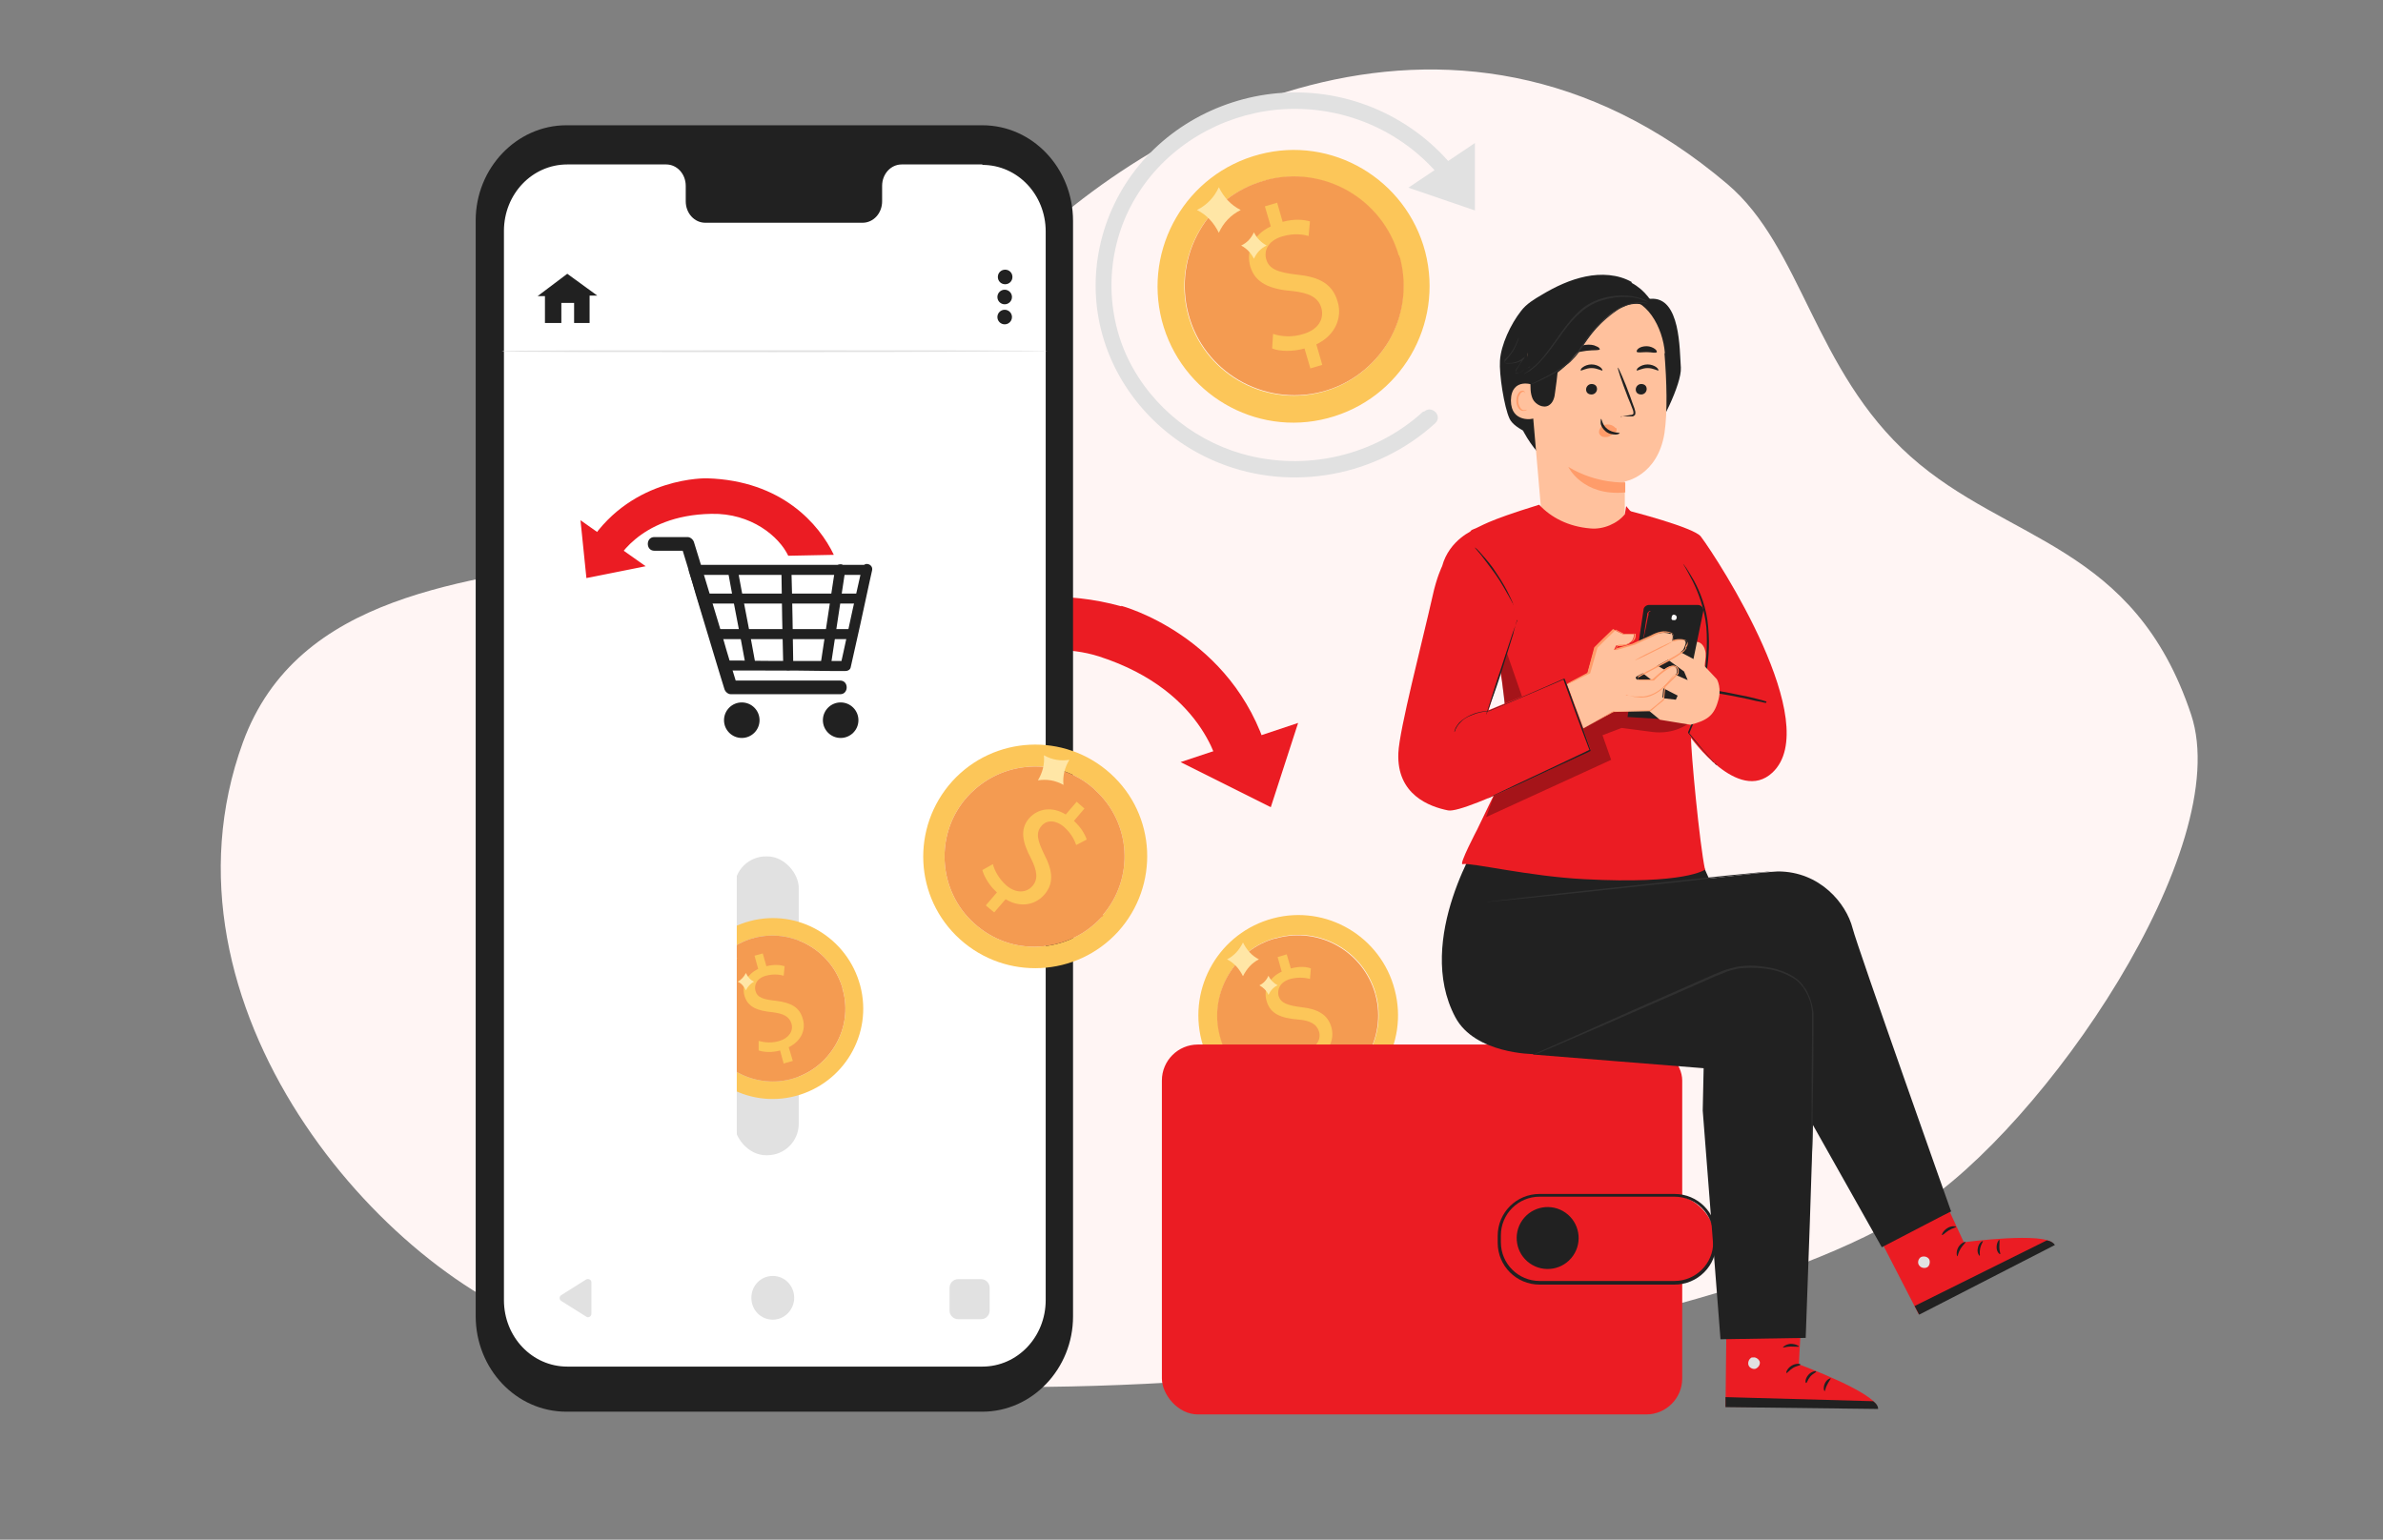 <svg xmlns="http://www.w3.org/2000/svg" id="Layer_1" data-name="Layer 1" viewBox="0 0 523 338"><rect x="0" y="0" width="523" height="338" fill="#808080" stroke="none"/><defs><style> .cls-1 { fill: #fff5f4; } .cls-1, .cls-2, .cls-3, .cls-4, .cls-5, .cls-6, .cls-7, .cls-8, .cls-9, .cls-10, .cls-11, .cls-12, .cls-13, .cls-14, .cls-15 { stroke-width: 0px; } .cls-2 { fill: none; } .cls-3 { fill: #ffc19d; } .cls-4 { fill: #f49b51; } .cls-5 { fill: #e1e1e1; } .cls-6 { fill: #000; } .cls-7 { fill: #ff9c6a; } .cls-8 { fill: #fcc659; } .cls-16 { opacity: .3; } .cls-9 { fill: #ffe6a6; } .cls-10 { fill: #2e4882; } .cls-11 { fill: #303030; } .cls-12 { fill: #212121; } .cls-13 { fill: #fafafa; } .cls-14 { fill: #fff; } .cls-15 { fill: #eb1c23; } </style></defs><rect class="cls-2" y="0" width="523" height="338"></rect><path class="cls-1" d="M122.2,292c-38.2-11.9-89.9-71.2-68.9-129,12-32.9,49.5-35.4,79-40.8,41-7.6,59.5-31.8,86.6-61.5,30.3-33.2,99.3-72,160.2-20.3,16.4,13.9,19,40.9,40.2,59.8,21.3,19,49.1,19.1,61.6,56.7,9.7,29.3-32.2,90.4-60.6,108.5-52.6,33.6-212,53.4-298.1,26.6h0Z"></path><g><path class="cls-10" d="M276.1,212.3h-.5v12.1h.5v-12.1Z"></path><path class="cls-8" d="M279.4,201.6c-11.7,3.1-18.7,15-15.7,26.8,3,11.7,15,18.8,26.7,15.7,11.7-3.1,18.8-15,15.7-26.8-3-11.7-15-18.8-26.7-15.7ZM302,218.4c1.2,4.6.5,9.3-1.9,13.4-2.4,4.1-6.2,7-10.8,8.2-9.4,2.4-19.1-3.2-21.5-12.7-1.2-4.6-.5-9.3,1.9-13.4,2.3-3.9,5.9-6.8,10.3-8,.2,0,.3,0,.5-.1,9.3-2.4,18.7,3,21.4,12.2,0,.2,0,.3.1.5h0Z"></path><path class="cls-4" d="M301.8,218c0,.2,0,.3.1.5,1.2,4.6.5,9.3-1.9,13.4-2.4,4.1-6.2,7-10.8,8.2-9.4,2.4-19.1-3.2-21.5-12.7-1.2-4.6-.5-9.3,1.9-13.4,2.3-3.9,5.9-6.8,10.3-8,.2,0,.3,0,.5-.1,9.3-2.4,18.7,3,21.4,12.2h0Z"></path><path class="cls-8" d="M287.6,236.2l-.9-3.2c-1.8.5-3.9.5-5.2,0v-2.3c1.5.4,3.3.6,5.1,0,2.2-.7,3.4-2.4,2.9-4.2-.5-1.7-2-2.5-4.7-2.7-3.6-.3-6-1.2-6.8-4-.8-2.6.5-5.2,3.3-6.5l-.9-3.2,2-.6.9,3.1c1.9-.5,3.4-.4,4.4,0l-.2,2.3c-.8-.2-2.3-.5-4.3,0-2.4.7-2.9,2.4-2.6,3.7.5,1.6,1.9,2.1,5,2.5,3.6.4,5.8,1.6,6.6,4.4.7,2.5-.3,5.3-3.4,6.8l1,3.3-2,.6h0Z"></path><path class="cls-9" d="M269.3,210.6c1.6.8,2.7,2.1,3.5,3.7.8-1.6,1.9-2.9,3.5-3.7-1.6-.8-2.7-2.1-3.5-3.7-.8,1.6-1.9,2.9-3.5,3.7Z"></path><path class="cls-9" d="M276.4,216.3c.9.5,1.6,1.2,2,2.1.4-.9,1.1-1.7,2-2.1-.9-.5-1.6-1.2-2-2.1-.4.9-1.1,1.7-2,2.1Z"></path></g><g><path class="cls-5" d="M312.4,90.3c-10.7,9.8-25.9,13.3-39.9,9.3-11.4-3.3-21.2-11.7-25.8-22.8-4.6-11.3-3.4-24.3,3.2-34.5,6.6-10.3,18-17,30.2-18.2,15.3-1.5,30.3,5.5,38.7,18.4,1.2,1.9,4.3.1,3.1-1.8-8-12.4-21.8-20.1-36.6-20.4-13.5-.3-26.8,5.6-35.4,16.1-8.5,10.4-11.6,24.4-7.9,37.3,3.6,12.7,13.3,23,25.5,27.9,16.1,6.5,34.8,2.9,47.5-8.7,1.7-1.6-.8-4.1-2.5-2.5h0Z"></path><polygon class="cls-5" points="309.1 41.2 323.7 31.4 323.7 46.2 309.1 41.2"></polygon></g><g><path class="cls-15" d="M246.1,133s24.4,6.4,32.1,32.2l-10.4,4.6s-2.4-17.9-26.6-25.7c-13.1-4.2-30.4,1.7-35.2,7.2l-11.6-5c7.8-8.6,27-20,51.7-13.2Z"></path><polygon class="cls-15" points="284.9 158.7 259.1 167.3 278.9 177.2 284.9 158.7"></polygon></g><g><g><g><path class="cls-12" d="M215.6,309.9h-91.3c-11,0-19.9-9.4-19.9-21V48.4c0-11.5,9-20.9,19.9-20.9h91.3c11,0,19.9,9.4,19.9,21v240.5c0,11.5-9,20.9-19.9,20.9Z"></path><path class="cls-14" d="M215.6,36.1h-17.7c-2.4,0-4.3,2.1-4.3,4.7v3.4c0,2.6-1.9,4.7-4.3,4.7h-34.5c-2.4,0-4.3-2.1-4.3-4.7v-3.4c0-2.6-1.9-4.7-4.3-4.7h-6.2s-15.5,0-15.5,0c-7.7,0-13.9,6.5-13.9,14.6v234.7c0,8.1,6.2,14.6,13.9,14.6h91.1c7.7,0,13.9-6.5,13.9-14.6V50.8c0-8.1-6.2-14.6-13.9-14.6Z"></path></g><g><path class="cls-5" d="M129.8,281.5v6.9c0,.6-.7,1-1.2.6l-5.4-3.4c-.5-.3-.5-1,0-1.3l5.4-3.4c.5-.3,1.2,0,1.2.6Z"></path><path class="cls-5" d="M174.3,284.9c0,2.6-2.1,4.8-4.7,4.8s-4.7-2.1-4.7-4.8,2.1-4.8,4.7-4.8,4.7,2.1,4.7,4.8Z"></path><path class="cls-5" d="M210.3,280.8h5c1,0,1.9.8,1.9,1.9v5c0,1-.8,1.9-1.9,1.9h-5c-1,0-1.9-.8-1.9-1.9v-5c0-1,.8-1.9,1.9-1.9Z"></path></g></g><g><g><path class="cls-12" d="M143.6,120.9h7.3c-.5-.4-1-.7-1.4-1.1,1.1,3.6,2.2,7.1,3.2,10.7,1.7,5.6,3.4,11.3,5.1,16.9.4,1.3.8,2.6,1.2,3.9.2.6.8,1.1,1.4,1.1,7,0,14,0,21,0,1,0,2,0,3,0,1.9,0,1.9-3,0-3-7,0-14,0-21,0-1,0-2,0-3,0,.5.4,1,.7,1.4,1.1-1.1-3.6-2.2-7.1-3.2-10.7-1.7-5.6-3.4-11.3-5.1-16.9-.4-1.3-.8-2.6-1.2-3.9-.2-.6-.8-1.1-1.4-1.1h-7.3c-1.9,0-1.9,3,0,3h0Z"></path><path class="cls-12" d="M189.2,124.6c-1.4,6.2-2.8,12.4-4.1,18.6-.2.9-.4,1.8-.6,2.7.4-.3.7-.5,1.1-.8-3,0-6,0-9,0-4.8,0-9.6,0-14.4-.1-1.1,0-2.2,0-3.3,0,.4.3.7.5,1.1.8-1.9-6.1-3.8-12.2-5.8-18.4-.3-.9-.5-1.7-.8-2.6-.4.5-.7.9-1.1,1.4h38c1.4,0,1.4-2.2,0-2.2h-38c-.7,0-1.3.7-1.1,1.4,1.9,6.1,3.8,12.2,5.8,18.4.3.9.5,1.7.8,2.6.1.5.6.8,1.1.8,3,0,6,0,9,0,4.8,0,9.6,0,14.4.1,1.1,0,2.2,0,3.3,0,.5,0,1-.3,1.1-.8,1.4-6.2,2.8-12.4,4.1-18.6.2-.9.4-1.8.6-2.7.3-1.4-1.8-2-2.1-.6Z"></path><path class="cls-12" d="M159.8,125.6c1.2,6.8,2.6,13.5,3.8,20.2.2,1.4,2.4.8,2.1-.6-1.2-6.8-2.6-13.5-3.8-20.2-.2-1.4-2.4-.8-2.1.6h0Z"></path><path class="cls-12" d="M171.5,125.3c.1,6.9.2,13.9.4,20.8,0,1.4,2.2,1.4,2.2,0-.1-6.9-.2-13.9-.4-20.8,0-1.4-2.2-1.4-2.2,0h0Z"></path><path class="cls-12" d="M182.3,146.4c.9-6.2,1.9-12.3,2.8-18.5.1-.9.3-1.8.4-2.6,0-.6-.2-1.2-.8-1.4-.5-.1-1.3.2-1.4.8-.9,6.2-1.9,12.3-2.8,18.5-.1.9-.3,1.8-.4,2.6,0,.6.2,1.2.8,1.4.5.1,1.3-.2,1.4-.8h0Z"></path><path class="cls-12" d="M154.7,132.5h33.5c1.4,0,1.4-2.2,0-2.2h-33.5c-1.4,0-1.4,2.2,0,2.2h0Z"></path><path class="cls-12" d="M157.8,140.3h29c1.4,0,1.4-2.2,0-2.2h-29c-1.4,0-1.4,2.2,0,2.2h0Z"></path><circle class="cls-12" cx="184.5" cy="158.1" r="3.9"></circle><circle class="cls-12" cx="162.8" cy="158.1" r="3.9"></circle></g><path class="cls-15" d="M155.2,105s-16.2-.5-25.7,13.9l5.5,4.8s4.8-10.6,21.1-10.9c8.8-.2,14.9,5,16.9,9.2l10-.2c-3.2-6.7-11.4-16.3-27.8-16.8Z"></path><polygon class="cls-15" points="127.4 114.2 141.7 124.3 128.7 126.9 127.4 114.2"></polygon></g><g><path class="cls-12" d="M222.2,60.8c0,.9-.7,1.6-1.6,1.6s-1.6-.7-1.6-1.6.7-1.6,1.6-1.6,1.6.7,1.6,1.6Z"></path><circle class="cls-12" cx="220.5" cy="65.2" r="1.6"></circle><circle class="cls-12" cx="220.5" cy="69.6" r="1.6"></circle></g><polygon class="cls-12" points="124.5 60.1 118 65 119.6 65 119.6 70.9 123.2 70.9 123.2 66.5 126 66.5 126 70.9 129.4 70.9 129.4 64.9 131.1 64.9 124.5 60.1"></polygon><path class="cls-5" d="M229.9,77.1c0,0-26.8.2-59.9.2s-59.9,0-59.9-.2,26.8-.2,59.9-.2,59.9,0,59.9.2Z"></path><g><rect class="cls-5" x="161.2" y="188" width="14.1" height="65.6" rx="6.9" ry="6.9"></rect><g><path class="cls-10" d="M161.6,211.9h-.5v11h.5v-11Z"></path><path class="cls-8" d="M164.6,202.2c-10.6,2.8-17,13.6-14.2,24.2,2.8,10.6,13.6,17,24.2,14.2,10.6-2.8,17-13.6,14.2-24.2-2.8-10.6-13.6-17-24.2-14.2ZM185,217.4c1.1,4.1.5,8.4-1.7,12.1-2.2,3.7-5.6,6.3-9.7,7.4-8.5,2.2-17.3-2.9-19.5-11.5-1.1-4.1-.5-8.4,1.7-12.1,2.1-3.6,5.4-6.1,9.3-7.3.1,0,.3,0,.4-.1,8.4-2.2,17,2.8,19.4,11,0,.1,0,.3.1.4h0Z"></path><path class="cls-4" d="M184.9,217c0,.1,0,.3.1.4,1.1,4.1.5,8.4-1.7,12.1-2.2,3.7-5.6,6.3-9.7,7.4-8.5,2.2-17.3-2.9-19.5-11.5-1.1-4.1-.5-8.4,1.7-12.1,2.1-3.6,5.4-6.1,9.3-7.3.1,0,.3,0,.4-.1,8.4-2.2,17,2.8,19.4,11h0Z"></path><path class="cls-8" d="M172,233.5l-.8-2.9c-1.7.5-3.5.4-4.7,0v-2.1c1.4.4,3,.5,4.6,0,2-.6,3.1-2.2,2.6-3.8-.5-1.6-1.8-2.2-4.2-2.5-3.2-.3-5.4-1.1-6.1-3.6-.7-2.4.5-4.7,3-5.9l-.8-2.9,1.8-.5.8,2.8c1.7-.4,3-.3,4,0l-.2,2.1c-.7-.2-2.1-.5-3.9,0-2.2.6-2.6,2.2-2.3,3.3.4,1.5,1.7,1.9,4.5,2.2,3.3.4,5.2,1.4,5.9,4,.7,2.3-.3,4.8-3.1,6.2l.9,3-1.8.5h0Z"></path><path class="cls-9" d="M155.4,210.4c1.5.7,2.5,1.9,3.2,3.3.7-1.4,1.7-2.6,3.2-3.3-1.5-.7-2.5-1.9-3.2-3.3-.7,1.4-1.7,2.6-3.2,3.3Z"></path><path class="cls-9" d="M161.9,215.5c.9.4,1.4,1.1,1.8,1.9.4-.8,1-1.5,1.8-1.9-.9-.4-1.4-1.1-1.8-1.9-.4.8-1,1.5-1.8,1.9Z"></path></g><rect class="cls-14" x="135.4" y="190.6" width="26.3" height="58.7"></rect></g></g><g><rect class="cls-15" x="255" y="229.3" width="114.2" height="81.2" rx="7.9" ry="7.9"></rect><g><rect class="cls-15" x="329.1" y="262.4" width="47.3" height="19.2" rx="9.3" ry="9.3"></rect><path class="cls-12" d="M367.5,282h-29.6c-5.1,0-9.2-4.1-9.2-9.2v-1.5c0-5.1,4.1-9.2,9.2-9.2h29.6c5.1,0,9.2,4.1,9.2,9.2v1.5c0,5.1-4.1,9.2-9.2,9.2ZM337.9,262.7c-4.7,0-8.5,3.8-8.5,8.5v1.5c0,4.7,3.8,8.5,8.5,8.5h29.6c4.7,0,8.5-3.8,8.5-8.5v-1.5c0-4.7-3.8-8.5-8.5-8.5h-29.6Z"></path></g><circle class="cls-12" cx="339.7" cy="272" r="6.8" transform="translate(-78.2 393.3) rotate(-54.9)"></circle></g><g><g><path class="cls-12" d="M331.4,82.4c-.2,7,2.8,14,7.9,18.8,1.2-3.4,2.4-6.9,3.5-10.3"></path><path class="cls-12" d="M358.1,61.9c-3-1.7-6.7-1.9-10.1-1.2-3.4.7-6.6,2.2-9.6,4-1.7,1-3.4,2-4.6,3.6-2.2,2.8-4.4,7.4-4.6,10.9-.2,2.9.9,10.1,2.1,12.7,1.1,2.4,6.3,4.2,8.9,4.8l23.6-27.4c-.8-3-2.9-5.7-5.7-7.2Z"></path><path class="cls-12" d="M362.2,65.6l-5.7-1c3.1,7.4,3.9,24.2,5.7,32,2.1-3,6.9-12.2,6.7-15.9-.3-3.7,0-15.7-6.7-15.1Z"></path><path class="cls-3" d="M365.4,77.6c-.4-5.7-4.1-12.6-9.8-12l-13,3.3c-4.2,1.1-7,4.6-7.3,8.9,0,.2,0,0,0,.1l2.9,33.7,9.8,19.4h0l8.6-16.4c0-2.8,0-8.9,0-8.9,0,0,7.2-1.2,8.7-10.6.7-4.7.5-11.3,0-17.6Z"></path><path class="cls-12" d="M361.4,85.4c0,.6-.5,1.2-1.2,1.2-.7,0-1.2-.4-1.2-1.1,0-.6.5-1.2,1.2-1.2.7,0,1.2.4,1.2,1.1Z"></path><path class="cls-12" d="M364,81.3c-.1.2-1.1-.5-2.4-.5-1.3,0-2.3.7-2.4.5,0,0,0-.4.5-.7.4-.3,1.1-.6,1.9-.6.8,0,1.5.3,1.9.6.4.3.5.6.5.7Z"></path><path class="cls-12" d="M350.5,85.4c0,.6-.5,1.2-1.2,1.2-.7,0-1.2-.4-1.2-1.1,0-.6.5-1.2,1.2-1.2.7,0,1.2.4,1.2,1.1Z"></path><path class="cls-12" d="M351.7,81.3c-.1.2-1.1-.5-2.4-.5-1.3,0-2.3.7-2.4.5,0,0,0-.4.5-.7.4-.3,1.1-.6,1.9-.6.8,0,1.5.3,1.9.6.4.3.5.6.5.7Z"></path><path class="cls-12" d="M355.7,91.5c0,0,.8-.2,2.1-.4.3,0,.6-.1.7-.3,0-.2,0-.6-.2-1-.3-.8-.6-1.6-1-2.5-1.4-3.6-2.4-6.6-2.2-6.6.1,0,1.4,2.8,2.7,6.4.3.9.6,1.7.9,2.5.1.4.3.8.2,1.3,0,.2-.3.4-.5.5-.2,0-.4,0-.6,0-1.3,0-2.1,0-2.1,0Z"></path><path class="cls-7" d="M344.2,102.5s3.1,6.5,12.5,5.6v-2.2s-6.2.4-12.5-3.4Z"></path><path class="cls-12" d="M351.2,76.6c-.1.4-1.4.2-3,.4-1.5.2-2.8.6-3,.3,0-.2.1-.5.6-.8.5-.3,1.3-.7,2.2-.8.9-.1,1.8,0,2.3.3.6.2.8.5.8.7Z"></path><path class="cls-12" d="M363.6,77.3c-.2.3-1.1,0-2.2,0-1.1,0-2,.2-2.2-.1,0-.1,0-.4.4-.7.4-.3,1-.5,1.8-.5.7,0,1.4.3,1.8.6.4.3.5.6.4.8Z"></path><path class="cls-12" d="M362.9,69c-.6-1.4-2.1-2.3-3.7-2.3-1.5,0-3,.5-4.3,1.3-5.6,3.2-8.5,11.1-14,14.4-1.4.8-3.1,0-4.3,1.2-1.2,1.1-1.9,2.8-1.3,4.3-.7-1-1.5-2.1-1.9-3.3-.4-1.2-.5-2.6.2-3.7.5-.8,1.3-1.5,1.6-2.4.2-.8-.1-1.7,0-2.5,0-.9.4-1.7.9-2.4,2.2-3.8,5.2-7.3,9-9.5,2.5-1.4,5.4-2.2,8.3-2.1,2.9,0,5.8,1.2,7.9,3.1,1.2,1.2,2.5,2.4,1.9,3.9"></path><path class="cls-3" d="M336.7,84.7c0-.3-5-2-5.1,3.2,0,5.1,5.1,4.1,5.1,3.9,0-.1,0-7.1,0-7.1Z"></path><path class="cls-7" d="M335.1,89.9s0,0-.2.1c-.1,0-.4.1-.7,0-.5-.2-1-1.1-1-2,0-.5,0-.9.3-1.3.2-.4.4-.6.7-.7.3,0,.5.1.5.2,0,.1,0,.2,0,.3,0,0,.1,0,0-.3,0-.1,0-.2-.2-.3-.1-.1-.3-.2-.5-.1-.4,0-.7.4-.9.8-.2.4-.3.9-.3,1.4,0,1,.5,2,1.3,2.2.4,0,.7,0,.8-.1.2-.1.2-.2.2-.2Z"></path><path class="cls-11" d="M334.6,82.1s.1,0,.3-.2c.2-.1.5-.3.9-.5.7-.5,1.7-1.3,2.7-2.5,1.1-1.2,2.2-2.7,3.4-4.4,1.2-1.7,2.5-3.5,4.2-5.2.9-.8,1.8-1.6,2.7-2.1.9-.6,1.9-1,2.9-1.3,2-.6,3.8-.8,5.4-.7,1.6,0,2.8.4,3.6.7.4.1.7.3.9.3.2,0,.3.1.3.1,0,0-.1,0-.3-.2-.2,0-.5-.3-.9-.4-.8-.3-2.1-.7-3.6-.8-1.6-.1-3.5,0-5.5.6-1,.3-2,.7-3,1.3-1,.6-1.9,1.3-2.7,2.2-1.7,1.7-3,3.6-4.2,5.3-1.2,1.7-2.3,3.2-3.3,4.4-1,1.2-2,2-2.7,2.5-.3.3-.6.4-.8.6-.2.1-.3.2-.3.2Z"></path><path class="cls-12" d="M335.9,83.5c0,1.4-.1,2.8.5,4.1.6,1.2,2.3,2.1,3.5,1.4,1-.6,1.3-1.8,1.4-2.9.5-3.2.7-6.5,1.2-9.7l-6.6,7.2Z"></path><path class="cls-11" d="M361.6,66.6s-.4,0-1.3-.1c-.8,0-2,0-3.4.6-.7.3-1.4.6-2.1,1.1-.7.5-1.4,1-2.2,1.7-1.5,1.3-3,2.8-4.2,4.6-.6.9-1.2,1.8-1.8,2.7-.6.9-1.3,1.6-2,2.3-1.5,1.3-3,2.2-4.3,2.9-1.3.7-2.4,1.2-3.1,1.5-.4.2-.6.3-.9.4-.2,0-.3.1-.3.1,0,0,0,0,.3-.2.2-.1.5-.2.8-.4.7-.4,1.8-.9,3.1-1.6,1.3-.7,2.8-1.6,4.2-2.9.7-.6,1.4-1.4,2-2.3.6-.9,1.2-1.8,1.8-2.7,1.3-1.8,2.8-3.4,4.3-4.6.7-.6,1.5-1.2,2.2-1.7.7-.5,1.5-.8,2.2-1.1,1.4-.5,2.6-.6,3.4-.5.4,0,.7,0,.9.1.2,0,.3,0,.3,0Z"></path><path class="cls-11" d="M335.8,80.4s-.2.1-.4.3c-.3.2-.8.5-1.3.8-.1,0-.3.2-.4.2-.2,0-.3.2-.6.2-.1,0-.2,0-.3,0-.1,0-.2-.2-.2-.3,0-.3.1-.5.2-.6.5-.7,1-1.5,1.5-2.4l.2.2c-.5.4-1,.6-1.6.8-.6.2-1.2.2-1.8.2-.1,0-.3,0-.5,0-.1,0-.3-.2-.4-.3,0-.2,0-.4,0-.5,0-.1.2-.2.3-.3.8-.7,1.3-1.5,1.7-2.2.8-1.4,1-2.4,1.1-2.3,0,0,0,.3-.2.7-.1.4-.4,1-.8,1.8-.4.7-1,1.5-1.7,2.3-.2.2-.4.4-.3.5,0,.2.3.2.6.2.6,0,1.1,0,1.7-.2.6-.2,1.1-.4,1.5-.8l.6-.4-.4.6c-.5.8-1.1,1.6-1.5,2.4-.1.2-.2.3-.2.5,0,.1.1.2.3.2.3,0,.6-.2.9-.4.5-.3,1-.5,1.3-.7.3-.2.5-.2.5-.2Z"></path><path class="cls-7" d="M354.6,94c-.5-.6-1.3-.9-2-.8-.5,0-1.1.3-1.4.8-.3.4-.4,1.1,0,1.5.4.5,1.1.5,1.7.4.6-.2,1.1-.6,1.6-1,.1-.1.3-.2.3-.4,0-.1,0-.3,0-.5"></path><path class="cls-12" d="M351.4,92c.2,0,.2,1.3,1.4,2.2,1.2.9,2.6.7,2.7.9,0,0-.3.3-.9.3-.6,0-1.5-.1-2.2-.7-.7-.6-1.1-1.3-1.1-1.9,0-.6,0-.9.2-.9Z"></path></g><polygon class="cls-12" points="370.3 182.2 375.8 194.5 349.3 204.4 343.4 191.1 370.3 182.2"></polygon><g><g><path class="cls-15" d="M423.8,257.1l7.2,15.6s18.1-2.4,19.7.4l-29.6,15.4-12.3-23.9,14.9-7.5Z"></path><path class="cls-5" d="M421.4,276.1c-.5.5-.6,1.3-.1,1.8.4.5,1.3.6,1.8.2.5-.4.6-1.5.1-1.9-.5-.5-1.5-.5-1.9,0"></path><path class="cls-12" d="M421.2,288.6l-1-1.9,29-14.4s1.2.1,1.8,1l-29.8,15.3Z"></path><path class="cls-12" d="M431.4,272.7c0,.1-.6.6-1.1,1.4-.5.8-.6,1.6-.7,1.7-.1,0-.4-.9.2-2,.6-1,1.6-1.3,1.6-1.1Z"></path><path class="cls-12" d="M435.2,272.4c.1.1-.4.7-.6,1.6-.2.9,0,1.6-.1,1.7-.1,0-.7-.7-.4-1.8.2-1.1,1.1-1.6,1.1-1.4Z"></path><path class="cls-12" d="M438.9,275.3c-.1,0-.7-.5-.7-1.5,0-1,.5-1.7.6-1.6.1,0,0,.7,0,1.6,0,.8.3,1.5.2,1.5Z"></path><path class="cls-12" d="M429.3,269.3c0,.2-.8.3-1.6.8-.8.5-1.3,1.1-1.5,1-.1,0,.2-.9,1.2-1.5.9-.6,1.9-.4,1.9-.3Z"></path><path class="cls-12" d="M428.2,265.8c0,0-.5.4-1.5.8-.5.2-1.1.3-1.8.3-.3,0-.7,0-1.1,0-.2,0-.4,0-.6-.1-.2,0-.5-.4-.5-.7,0-.3.3-.5.5-.7.2-.1.4-.2.6-.2.4,0,.7-.1,1.1-.2.7,0,1.3,0,1.8.2,1,.3,1.5.7,1.5.8,0,0-.6-.2-1.6-.4-.5,0-1.1-.1-1.7,0-.3,0-.7,0-1,.2-.4,0-.6.2-.6.4,0,0,0,0,.1.2.1,0,.3,0,.5,0,.4,0,.7,0,1,0,.7,0,1.2,0,1.7-.2,1-.2,1.6-.4,1.6-.4Z"></path></g><g><path class="cls-15" d="M395.7,282.3l-.9,17.2s17.1,6.3,17.2,9.5l-33.3-.2.3-26.9,16.7.3Z"></path><path class="cls-5" d="M384.7,297.9c-.7.2-1.1.9-1,1.6.1.7.9,1.1,1.5,1,.7-.2,1.2-1,1-1.6-.2-.6-1.1-1.2-1.7-.8"></path><path class="cls-12" d="M378.7,308.8v-2.1s32.4.9,32.4.9c0,0,1.1.7,1.1,1.7l-33.5-.4Z"></path><path class="cls-12" d="M395.1,299.6c0,.2-.8.2-1.6.7-.8.5-1.3,1.2-1.4,1.1-.2,0,.1-1,1.1-1.6,1-.6,2-.4,1.9-.3Z"></path><path class="cls-12" d="M398.6,301.1c0,.2-.7.4-1.3,1.1-.6.7-.7,1.4-.9,1.4-.2,0-.3-.9.5-1.8.7-.8,1.7-.9,1.7-.7Z"></path><path class="cls-12" d="M400.5,305.4c-.2,0-.4-.8,0-1.7.4-.9,1.2-1.2,1.3-1.1,0,.1-.4.6-.8,1.4-.4.7-.4,1.4-.6,1.4Z"></path><path class="cls-12" d="M394.8,295.6c0,.1-.8,0-1.8,0-.9,0-1.7.3-1.7.2,0-.1.6-.7,1.7-.8,1.1,0,1.9.5,1.8.6Z"></path><path class="cls-12" d="M395.5,291.9c0,0-.7.2-1.7,0-.5,0-1.1-.3-1.8-.6-.3-.1-.6-.3-1-.5-.2-.1-.3-.2-.5-.4-.2-.2-.3-.6,0-.9.2-.3.5-.4.7-.4.2,0,.4,0,.6,0,.4,0,.7.2,1,.4.6.3,1.2.7,1.5,1,.8.7,1,1.4,1,1.4,0,0-.4-.5-1.2-1.1-.4-.3-.9-.6-1.5-.9-.3-.1-.6-.2-1-.3-.4,0-.7-.1-.8,0,0,0,0,0,0,.2,0,0,.2.2.4.3.3.2.6.4.9.5.6.3,1.1.5,1.6.7,1,.3,1.6.3,1.6.4Z"></path></g><g><g><path class="cls-12" d="M319.4,199.7s66.8-8.4,70.8-8.4c9.2,0,15,7,16.4,12.5,1,4,21.6,62.1,21.6,62.1l-15.2,7.9-22.3-39.6-11.4-19.8-58.6,9.1-1.3-23.7Z"></path><path class="cls-12" d="M382.1,212.5s9.2,0,14.1,7.3c2.9,4.3,1.9,12,1.9,17.8,0,7.9-1.8,56.1-1.8,56.1l-18.7.3-3.9-50.2.2-9.3-37.4-3s-3.4-11.3,5-20.3c1.1-1.2,40.6,1.3,40.6,1.3Z"></path></g><path class="cls-12" d="M325.1,183.5s-14.8,22.7-5.7,39.8c4.3,8.1,17.2,8.1,17.2,8.1l13.2-16.6v-27.4l-24.8-3.9Z"></path></g><path class="cls-11" d="M336.7,231.4s0,0,.2-.1c.2,0,.4-.2.7-.3.7-.3,1.6-.7,2.9-1.3,2.5-1.1,6.2-2.7,10.6-4.7,4.5-2,9.8-4.4,15.8-7,3-1.3,6.1-2.7,9.3-4.1.8-.3,1.6-.7,2.5-1,.9-.3,1.8-.5,2.7-.7,1.8-.3,3.7-.3,5.6,0,1.9.2,3.7.7,5.4,1.5.8.4,1.6.9,2.3,1.5.7.6,1.2,1.4,1.7,2.1.9,1.6,1.4,3.3,1.6,5,0,.9,0,1.7,0,2.5,0,.8,0,1.7,0,2.5,0,6.5-.1,12.3-.2,17.3,0,4.9-.1,8.9-.2,11.6,0,1.4,0,2.4,0,3.2,0,.3,0,.6,0,.8,0,.2,0,.3,0,.3,0,0,0,0,0-.3,0-.2,0-.5,0-.8,0-.7,0-1.8,0-3.2,0-2.8,0-6.7,0-11.6,0-4.9,0-10.8.1-17.3,0-.8,0-1.6,0-2.5,0-.8,0-1.7,0-2.5-.1-1.7-.6-3.3-1.5-4.8-.4-.7-1-1.5-1.6-2-.6-.6-1.4-1-2.2-1.4-1.6-.8-3.4-1.3-5.3-1.5-1.8-.2-3.7-.2-5.5,0-.9.2-1.8.4-2.6.7-.8.3-1.6.7-2.5,1-3.2,1.4-6.4,2.8-9.3,4.1-5.9,2.6-11.3,4.9-15.8,6.9-4.5,1.9-8.1,3.5-10.7,4.6-1.2.5-2.2.9-2.9,1.2-.3.1-.6.2-.8.3-.2,0-.3.1-.3,0Z"></path></g><g><line class="cls-15" x1="326.1" y1="198" x2="388.8" y2="191.3"></line><path class="cls-11" d="M388.8,191.3c0,0-14,1.7-31.3,3.5-17.3,1.9-31.4,3.3-31.4,3.2,0,0,14-1.7,31.3-3.5,17.3-1.9,31.4-3.3,31.4-3.2Z"></path></g><g><g><path class="cls-15" d="M372.3,158.2c1.1-3.5,4.9-16.2,4-22.9-.7-5.4-5.5-12.2-6.9-15.9-.7-1.7-6.1-3.5-9.3-4.5l-3.2-3.8-.3,1.8c-1.6,2-4.7,3.4-7.6,3.1-4.8-.4-8.6-2.4-11.2-5.2-12.3,3.8-12.3,4.6-14.7,5.5-3.1,1.2,6.1,30.5,6.1,30.5,0,0,3.3,18.4.2,24.6-1.7,3.5-3.7,7.5-5.2,10.7,0,0-4.1,7.8-3.2,7.6,1.8-.4,14.7,2.7,26.7,3.3,22.3,1.2,26.5-2.1,26.5-2.1-1.2-5.7-3.1-25.7-3.1-29.5,0-.6,1.1-2.6,1.2-3.2Z"></path><path class="cls-15" d="M357.4,112.1s14.5,3.7,15.9,5.7c3.9,5.2,27.1,41.1,15.7,51.8-7.5,7-18-7.8-18-7.8l-13.6-49.7Z"></path><path class="cls-12" d="M387.6,154.3s-.4,0-1-.2c-.7-.1-1.6-.3-2.8-.6-2.4-.5-5.7-1.2-9.5-1.7h.2c-.4.8-.7,1.7-1.1,2.7-1,2.4-1.9,4.6-2.7,6.6v-.2c1.7,2,3.1,3.8,4.2,5,.5.6.9,1.1,1.2,1.4.3.3.4.5.4.5s1.1.5-.5-.5c-.3-.4-.7-.8-1.2-1.4-1.1-1.3-2.6-2.9-4.3-5h0c0,0,0-.2,0-.2.8-2,1.7-4.2,2.7-6.6.4-1,.8-1.9,1.1-2.8h0c0-.1.1-.1.1-.1,3.8.6,7.1,1.3,9.5,1.8,1.2.3,2.1.5,2.8.7.6.2,1,.3,1,.3Z"></path><path class="cls-12" d="M373.6,152.6s0-.4.1-1.2c.1-.8.2-1.9.4-3.2.3-2.7.7-6.4.4-10.5-.4-4.1-1.8-7.7-3-10.1-.6-1.2-1.2-2.2-1.5-2.8-.4-.7-.6-1-.6-1,0,0,0,0,.2.2.1.2.3.4.5.7.4.6,1,1.6,1.7,2.8,1.3,2.4,2.8,6,3.1,10.2.4,4.2,0,7.9-.5,10.6-.2,1.3-.4,2.4-.5,3.2-.1.7-.2,1.2-.3,1.2Z"></path></g><g class="cls-16"><path class="cls-6" d="M326.1,179.4l27.5-12.6-1.9-5.4,4.2-1.6,6.9.9c3.5.4,6.9-.7,9.4-3.2h0l-17.1-4.3-19.5,4.2-5-14.4-1.2,4.2,1,9,.7,9.8-5,13.5Z"></path></g><path class="cls-15" d="M323.5,116.3s-5.4,2.1-7,8c0,0-1.2,2.4-2.1,6.6-2.3,10.2-7.3,29.3-7.5,34.4-.4,9.2,6.9,11.8,10.9,12.6,3.9.8,31.3-13.4,31.3-13.4l-5.7-15.5-16.7,6.9s3.8-11.8,4.9-16.6c1.1-4.8-8-23.1-8-23.1Z"></path><g><path class="cls-3" d="M374.4,150.1c-.3-1.5-.4-3.1-.2-4.6.1-.9.3-1.9,0-2.8-.2-.9-1-1.9-2-1.8l-1.4,6.7,3.4,2.5Z"></path><g><path class="cls-12" d="M373.8,134.3l-4.9,23.8-11.7-.7,3.5-23.5c0-.6.6-1.1,1.2-1.1h10.7c.8,0,1.4.7,1.2,1.5Z"></path><path class="cls-15" d="M360.6,140.5s0-.2.2-.7c.1-.5.2-1.1.4-1.9.2-.8.3-1.8.6-2.9,0-.1,0-.3,0-.4,0-.1.1-.2.2-.3,0,0,.2-.1.3-.2.1,0,.3,0,.4,0,.6,0,1.2,0,1.8,0,2.5,0,4.8,0,6.5,0,.8,0,1.5,0,2,0,.5,0,.7,0,.7,0,0,0-.3,0-.7,0-.5,0-1.2,0-2,0-1.7,0-3.9,0-6.5,0-.6,0-1.2,0-1.8,0-.1,0-.3,0-.5,0-.2,0-.3.1-.4.2-.1.1-.2.2-.3.4,0,.2,0,.3,0,.4-.2,1.1-.4,2-.5,2.9-.1.8-.2,1.4-.3,1.9,0,.5-.1.7,0,.7Z"></path><path class="cls-13" d="M366.9,135.3c.1-.2.3-.5.7-.3.1,0,.4.2.4.5,0,.2-.1.5-.3.6-.2.1-.5,0-.7,0-.2-.2-.2-.4-.1-.6Z"></path></g><path class="cls-3" d="M367.2,142.4c.3,0,6.4,3.3,6.4,3.3l3.2,3.4s1.2,2,.2,5c-.9,3.1-2.5,4.1-6,5l-6.7-1.1-3.4-2.8c-.7-.5-.9-1.4-.7-2.3h0c0-.1-.4-.8-.4-.8-.2-.4-.2-.9,0-1.3h0c.4-.5,1.1-.6,1.6-.3l3.8,2.8,2.6.3.4-.9-3.9-2-4.9-3.8c-.6-.5-.7-1.4-.2-2.1h0c.5-.5,1.2-.7,1.8-.3l4.6,2.7,4.8,2.1-.8-1.9-5.6-4.1s-.4-2,2.9-1.1Z"></path><g><path class="cls-3" d="M366.6,139.2s-1.3-.7-3.4.1c-2.1.9-4.9,2.2-4.9,2.2l-4.1,1.2.5-1s4,.4,3.9-2.5h-2.4c0,.1-2.1-1-2.1-1l-4.1,4-1.6,5.7-4.5,2.3,3.6,9.7,6.4-3.6,8-.2,2.9-2.4.3-3,2.9-2.9s.4-1.5-1-1.6c-1.3-.1-4.5,3-4.5,3h-3.2c0,0-.6-.4-.1-.7.4-.3,9.9-4.9,10.3-6,.4-1,.8-1.7,0-2-.9-.3-2.5.2-2.5.2,0,0,.4-1.5-.3-1.7Z"></path><path class="cls-7" d="M358.8,145c0,0,1.9-.8,4.2-2,2.3-1.1,4.1-2.1,4.1-2.2,0,0-1.9.8-4.2,2-2.3,1.1-4.1,2.1-4.1,2.2Z"></path><path class="cls-7" d="M356.9,152.5s.2,0,.5.2c.3,0,.8.2,1.3.3.6,0,1.3.2,2,.1.8,0,1.6-.3,2.4-.7,1.6-.8,2.7-2.1,3.4-3,.4-.5.6-.8.8-1.1.2-.3.3-.4.3-.4,0,0-.5.5-1.2,1.4-.7.9-1.8,2.1-3.4,2.9-.8.4-1.6.6-2.3.7-.8,0-1.4,0-2,0-1.1-.2-1.8-.3-1.9-.3Z"></path></g></g><path class="cls-7" d="M343.8,150.2s0,0,.3-.2c.2-.1.5-.3.9-.5.8-.4,1.9-1,3.4-1.8h0c.4-1.5.9-3.4,1.5-5.6h0s0,0,0,0c1.2-1.2,2.6-2.6,4.1-4h0c0,0,0,0,0,0,.6.3,1.4.7,2.1,1.1h0c.8,0,1.6,0,2.4-.1h.2s0,.1,0,.1c0,.4,0,.9-.3,1.3-.2.4-.6.7-1,.9-.8.4-1.8.5-2.7.4h.2c-.1.2-.3.6-.5.9l-.2-.2c1.3-.4,2.7-.8,4.1-1.2h0c1.3-.6,2.6-1.2,4-1.8,1.3-.7,2.9-1.3,4.5-.6h0c.2,0,.3.2.4.4,0,.2.1.4.1.5,0,.3,0,.7-.1,1l-.2-.2c.5-.2,1-.3,1.5-.3.5,0,1.1,0,1.6.3.1,0,.2.3.3.4,0,.2,0,.3,0,.4,0,.3-.2.5-.3.7v.4c-.2,0-.2.1-.3.2,0,0,0,.1-.1.2-.2.2-.4.3-.6.5-1.7,1.2-3.5,2.1-5.2,3-.9.5-1.7.9-2.6,1.4-.4.2-.9.4-1.3.7-.2.1-.5.2-.5.3,0,0,0,.3.2.4h-.1c1.1,0,2.2,0,3.2-.1h-.1c1-.9,2-1.8,3.1-2.5.3-.2.6-.3.9-.4.3-.1.7-.2,1,0,.3,0,.6.4.7.7.1.3,0,.7,0,1h0s0,0,0,0c-1,1-2,2-2.9,2.9h0c-.1,1-.2,2-.3,2.9h0c0,0,0,0,0,0-1,.8-2,1.6-2.9,2.4h0s0,0,0,0c-3.1,0-5.8,0-8,.1h0c-2,1.1-3.7,2-4.8,2.6-.5.3-1,.5-1.3.7-.1,0-.2.1-.3.2,0,0-.1,0-.1,0,0,0,0,0,.1,0,0,0,.2-.1.3-.2.3-.2.7-.4,1.2-.7,1.1-.6,2.7-1.5,4.7-2.7h0s0,0,0,0c2.2,0,4.9-.1,8-.2h0c.9-.7,1.9-1.5,2.9-2.4h0c.1-.9.2-1.9.3-2.9h0s0,0,0,0c.9-.9,1.9-1.9,2.9-2.9h0c.1-.5,0-1.1-.6-1.3-.5-.2-1.1.2-1.6.5-1.1.7-2.1,1.5-3,2.5h0s0,0,0,0c-1.1,0-2.1,0-3.2,0h0s0,0,0,0c-.1,0-.2-.2-.3-.3,0-.1-.1-.3,0-.5,0-.2.2-.3.3-.3l.3-.2c.4-.2.9-.4,1.3-.7.9-.4,1.7-.9,2.6-1.4,1.7-.9,3.5-1.9,5.2-3,.2-.1.4-.3.6-.5,0,0,0,0,.1-.1,0,0,0,0,0-.1v-.4c.3-.4.6-1,.3-1.2-.3-.2-.9-.2-1.3-.2-.5,0-.9.2-1.4.3h-.3c0,0,0-.2,0-.2,0-.3.1-.6.1-.9,0-.3,0-.5-.3-.6h0s0,0,0,0c-.6-.3-1.4-.3-2.1-.2-.7.1-1.4.4-2.1.8-1.3.6-2.7,1.2-3.9,1.8h0s0,0,0,0c-1.4.4-2.8.8-4.1,1.2h-.3c0,0,.2-.2.2-.2.2-.4.3-.7.5-1h0c0,0,.1,0,.1,0,.9,0,1.8,0,2.6-.4.4-.2.7-.5.9-.8.2-.3.2-.8.2-1.2h.1c-.9.2-1.7.2-2.4.2h0s0,0,0,0c-.7-.4-1.4-.7-2.1-1.1h.1c-1.5,1.4-2.9,2.8-4.1,4h0c-.6,2.2-1.2,4.1-1.6,5.6h0s0,0,0,0c-1.5.7-2.6,1.3-3.4,1.7-.4.2-.7.3-.9.4-.2,0-.3.1-.3.1Z"></path><path class="cls-12" d="M326.6,175.2s.1,0,.4-.2c.3-.1.7-.4,1.2-.6,1.1-.5,2.7-1.3,4.6-2.2,4-1.9,9.6-4.5,16.1-7.6v.2c-1.1-2.8-2.2-5.9-3.4-9.1-.8-2.2-1.6-4.4-2.4-6.6h.2c-6.4,2.8-12,5.1-16.4,7h0s0,0,0,0c-1.5.1-2.8.4-3.9.9-1.1.4-2,1-2.5,1.6-.6.6-.9,1.2-1.1,1.6,0,.2-.1.4-.2.5,0,.1,0,.2,0,.2,0,0,0,0,0-.2,0-.1,0-.3.1-.5.1-.4.5-1,1-1.6.6-.6,1.5-1.2,2.6-1.7,1.1-.5,2.5-.8,4-.9h0c4.3-1.8,10-4.2,16.3-7h.2c0,0,0,0,0,0,.8,2.1,1.6,4.3,2.4,6.6,1.2,3.2,2.3,6.3,3.3,9.1h0c0,.1-.1.2-.1.2-6.5,3-12.1,5.6-16.1,7.5-2,.9-3.6,1.6-4.7,2.1-.5.2-.9.4-1.3.6-.3.1-.4.2-.4.2Z"></path><path class="cls-12" d="M332.2,132.8s-.4-.7-1.1-2c-.7-1.2-1.6-2.9-2.8-4.6-1.2-1.7-2.4-3.2-3.2-4.3-.9-1.1-1.5-1.7-1.4-1.7,0,0,.2.1.5.4.3.3.7.7,1.1,1.2.9,1,2.2,2.5,3.3,4.3,1.2,1.8,2.1,3.4,2.7,4.7.3.6.5,1.1.7,1.5.1.4.2.6.2.6Z"></path><path class="cls-12" d="M332.9,136.1s0,.3-.2.8c-.1.5-.4,1.3-.6,2.3-.6,1.9-1.4,4.5-2.3,7.4-.9,2.9-1.8,5.5-2.5,7.3-.3.9-.6,1.7-.8,2.2-.2.5-.3.8-.3.8,0,0,0-.3.2-.8.2-.6.4-1.3.7-2.2.6-2,1.4-4.5,2.4-7.4.9-2.8,1.8-5.4,2.4-7.3.3-.9.6-1.6.8-2.2.2-.5.3-.8.3-.8Z"></path></g></g><g><path class="cls-10" d="M231.7,173.3l-.3-.5-11.4,7.5.3.5,11.4-7.5Z"></path><path class="cls-8" d="M243.7,169.8c-10.1-9.1-25.6-8.3-34.7,1.7-9.1,10.1-8.4,25.6,1.7,34.7,10.1,9.1,25.6,8.3,34.7-1.7,9.1-10.1,8.4-25.6-1.7-34.7ZM241.8,201.3c-3.6,3.9-8.4,6.2-13.7,6.5-5.3.3-10.3-1.5-14.3-5.1-8.1-7.3-8.7-19.9-1.4-27.9,3.6-3.9,8.4-6.2,13.7-6.5,5.1-.3,10,1.4,13.8,4.7.1.1.3.2.4.4,8,7.2,8.7,19.4,1.7,27.5-.1.1-.2.3-.4.4h0Z"></path><path class="cls-4" d="M242.2,200.9c-.1.1-.2.3-.4.4-3.6,3.9-8.4,6.2-13.7,6.5-5.3.3-10.3-1.5-14.3-5.1-8.1-7.3-8.7-19.9-1.4-27.9,3.6-3.9,8.4-6.2,13.7-6.5,5.1-.3,10,1.4,13.8,4.7.1.1.3.2.4.4,8,7.2,8.7,19.4,1.7,27.5h0Z"></path><path class="cls-8" d="M216.4,198.7l2.4-2.8c-1.6-1.4-2.8-3.4-3.2-4.9l2.3-1.3c.4,1.5,1.4,3.3,3,4.7,2,1.7,4.3,1.7,5.7.1,1.3-1.5,1-3.4-.3-6-1.9-3.6-2.5-6.4-.5-8.8,2-2.3,5.2-2.7,8.1-.9l2.4-2.8,1.7,1.5-2.3,2.7c1.6,1.5,2.4,2.9,2.8,4.1l-2.3,1.2c-.3-.8-.9-2.4-2.7-4-2.2-1.8-4.1-1.3-5-.1-1.2,1.5-.8,3.1.7,6.2,1.9,3.6,2.1,6.4,0,8.8-1.9,2.2-5.2,3-8.5,1l-2.5,2.9-1.8-1.5h0Z"></path><path class="cls-9" d="M229.1,165.8c.2,2-.3,3.8-1.3,5.5,2-.3,3.8,0,5.6,1-.2-2,.3-3.9,1.3-5.5-2,.3-3.8,0-5.6-1Z"></path></g><g><path class="cls-10" d="M272,48.4h-.7v16.5h.7v-16.5Z"></path><path class="cls-8" d="M276.4,33.9c-16,4.2-25.5,20.5-21.4,36.5,4.2,16,20.5,25.6,36.4,21.4,16-4.2,25.5-20.5,21.4-36.5-4.2-16-20.5-25.6-36.4-21.4ZM307.2,56.8c1.6,6.2.7,12.7-2.5,18.2-3.3,5.5-8.5,9.5-14.7,11.1-12.8,3.3-26-4.4-29.3-17.2-1.6-6.2-.7-12.7,2.5-18.2,3.1-5.4,8.1-9.2,14-10.9.2,0,.4-.1.6-.2,12.6-3.3,25.5,4.1,29.1,16.6,0,.2.1.4.2.6h0Z"></path><path class="cls-4" d="M307.1,56.1c0,.2.1.4.2.6,1.6,6.2.7,12.7-2.5,18.2-3.3,5.5-8.5,9.5-14.7,11.1-12.8,3.3-26-4.4-29.3-17.2-1.6-6.2-.7-12.7,2.5-18.2,3.1-5.4,8.1-9.2,14-10.9.2,0,.4-.1.6-.2,12.6-3.3,25.5,4.1,29.1,16.6h0Z"></path><path class="cls-8" d="M287.6,80.9l-1.3-4.4c-2.5.7-5.3.7-7.1,0l.2-3.2c1.8.6,4.3.8,6.7,0,3.1-.9,4.6-3.2,3.9-5.7-.7-2.4-2.8-3.3-6.3-3.7-4.9-.4-8.2-1.7-9.3-5.4-1-3.6.7-7,4.5-8.8l-1.3-4.4,2.7-.8,1.2,4.2c2.6-.7,4.6-.5,6-.1l-.3,3.2c-1.1-.3-3.1-.7-5.8.1-3.3,1-4,3.3-3.5,5,.6,2.2,2.6,2.9,6.8,3.4,5,.5,7.8,2.1,8.9,6,1,3.4-.5,7.3-4.7,9.3l1.3,4.5-2.7.8h0Z"></path><path class="cls-9" d="M262.7,46.1c2.2,1.1,3.7,2.8,4.8,5,1-2.2,2.6-3.9,4.8-5-2.2-1.1-3.7-2.8-4.8-5-1,2.2-2.6,3.9-4.8,5Z"></path><path class="cls-9" d="M272.4,53.9c1.3.7,2.2,1.7,2.8,2.9.6-1.3,1.5-2.3,2.8-2.9-1.3-.7-2.2-1.7-2.8-2.9-.6,1.3-1.5,2.3-2.8,2.9Z"></path></g></svg>